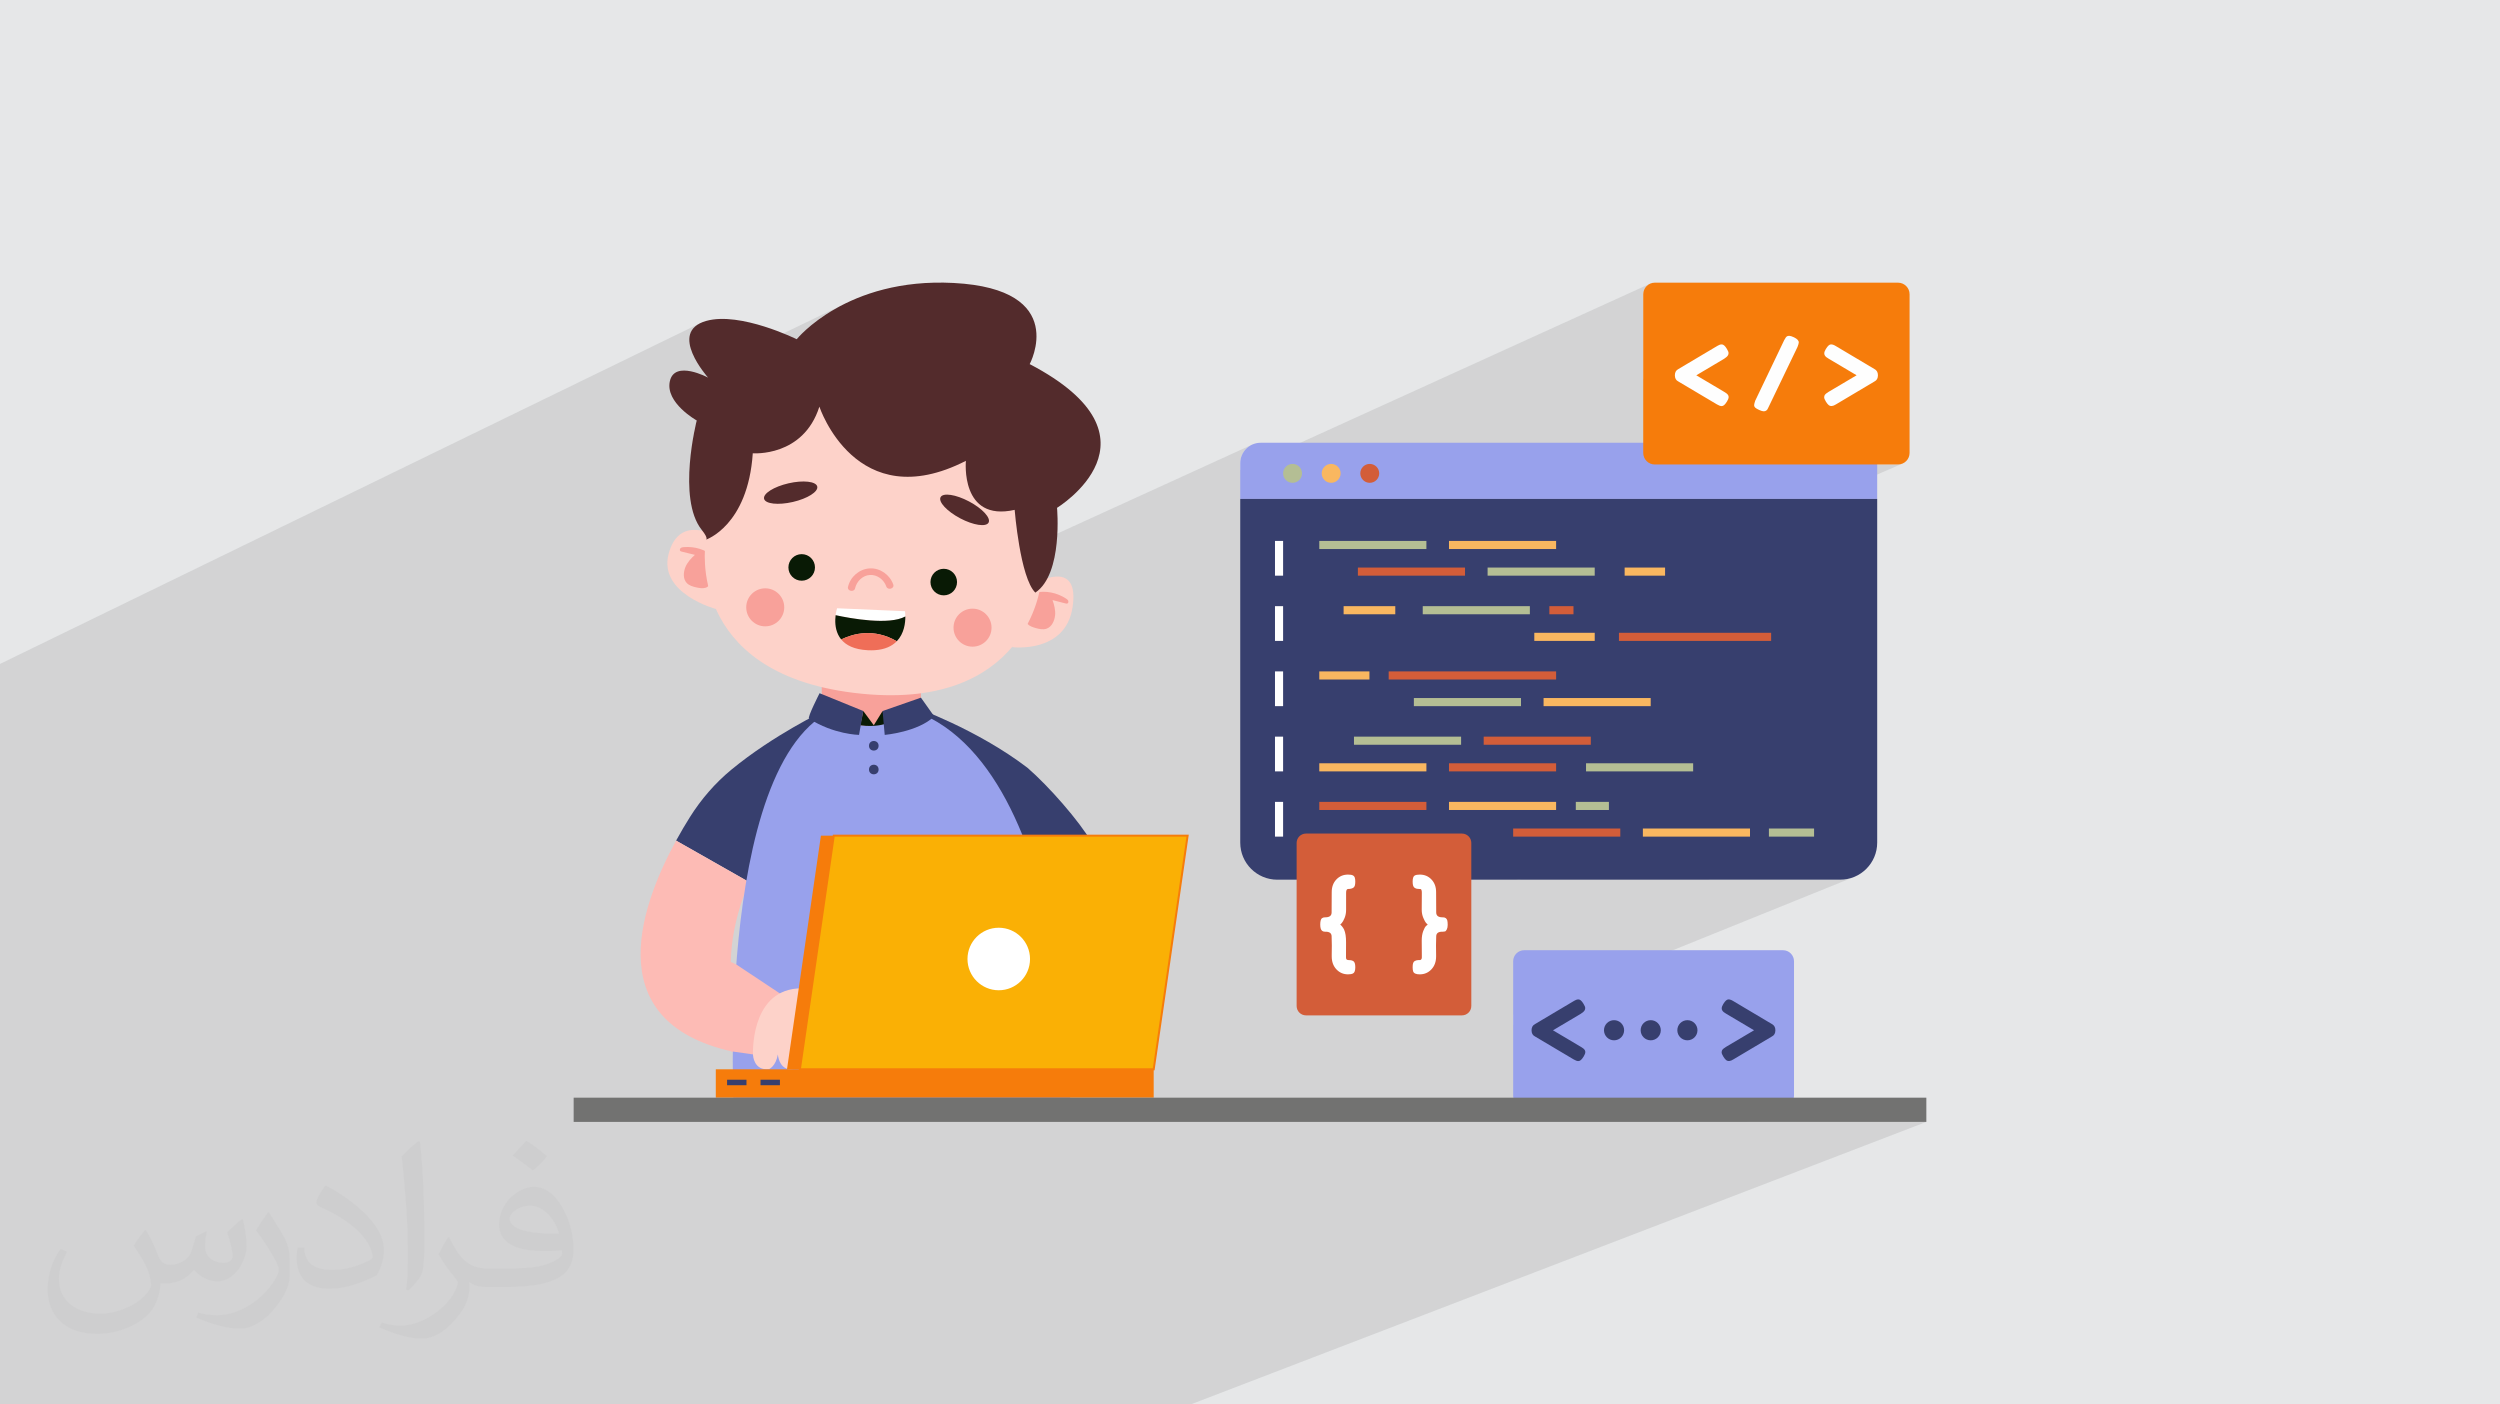 <?xml version="1.0" encoding="UTF-8"?>
<!DOCTYPE svg PUBLIC "-//W3C//DTD SVG 1.0//EN" "http://www.w3.org/TR/2001/REC-SVG-20010904/DTD/svg10.dtd">
<!-- Creator: CorelDRAW -->
<svg xmlns="http://www.w3.org/2000/svg" xml:space="preserve" width="94.192mm" height="52.917mm" version="1.0" style="shape-rendering:geometricPrecision; text-rendering:geometricPrecision; image-rendering:optimizeQuality; fill-rule:evenodd; clip-rule:evenodd"
viewBox="0 0 9404.92 5283.66"
 xmlns:xlink="http://www.w3.org/1999/xlink"
 xmlns:xodm="http://www.corel.com/coreldraw/odm/2003">
 <defs>
  <style type="text/css">
   <![CDATA[
    .str0 {stroke:#F67C0B;stroke-width:7.61;stroke-miterlimit:22.926}
    .fil18 {fill:#FEFEFE;fill-rule:nonzero}
    .fil19 {fill:#727271;fill-rule:nonzero}
    .fil9 {fill:#091A05;fill-rule:nonzero}
    .fil4 {fill:#373F6E;fill-rule:nonzero}
    .fil10 {fill:#532B2C;fill-rule:nonzero}
    .fil6 {fill:#98A1EC;fill-rule:nonzero}
    .fil15 {fill:#B4BE94;fill-rule:nonzero}
    .fil17 {fill:#D35D39;fill-rule:nonzero}
    .fil3 {fill:#EB9C51;fill-rule:nonzero}
    .fil12 {fill:#EF6E58;fill-rule:nonzero}
    .fil13 {fill:#F67C0B;fill-rule:nonzero}
    .fil7 {fill:#F8A19A;fill-rule:nonzero}
    .fil16 {fill:#F9B760;fill-rule:nonzero}
    .fil14 {fill:#FAB005;fill-rule:nonzero}
    .fil5 {fill:#FDBBB5;fill-rule:nonzero}
    .fil8 {fill:#FDD2C9;fill-rule:nonzero}
    .fil11 {fill:white;fill-rule:nonzero}
    .fil2 {fill:#373435;fill-opacity:0.031}
    .fil1 {fill:#2B2A29;fill-opacity:0.102}
    .fil0 {fill:#E6E7E8}
   ]]>
  </style>
 </defs>
 <g id="Layer_x0020_1">
  <polygon class="fil0" points="-0,0 9404.92,0 9404.92,5283.66 -0,5283.66 "/>
  <polygon class="fil1" points="1310.55,5283.66 1301.89,5283.66 1285.96,5283.66 1277.66,5283.66 1277.56,5283.66 1274.04,5283.66 1270.91,5283.66 1265.99,5283.66 1259.95,5283.66 1235.84,5283.66 1228.68,5283.66 1207.88,5283.66 1157.37,5283.66 1157.23,5283.66 1135.26,5283.66 1123.55,5283.66 1113.02,5283.66 1112.45,5283.66 1109.03,5283.66 1077.96,5283.66 1053.09,5283.66 1039.74,5283.66 1039.07,5283.66 1029.9,5283.66 1016.99,5283.66 999.44,5283.66 999.05,5283.66 997.69,5283.66 979.48,5283.66 949.64,5283.66 939.46,5283.66 935.7,5283.66 926.07,5283.66 884.5,5283.66 873.55,5283.66 872.59,5283.66 767.8,5283.66 761.86,5283.66 728.49,5283.66 717.42,5283.66 707.35,5283.66 700.15,5283.66 700.02,5283.66 693.9,5283.66 685.35,5283.66 674.73,5283.66 667.39,5283.66 657.37,5283.66 655,5283.66 652.51,5283.66 649.16,5283.66 645.43,5283.66 642.21,5283.66 640.94,5283.66 635.84,5283.66 631.59,5283.66 625.35,5283.66 620.12,5283.66 606.16,5283.66 603.95,5283.66 596.46,5283.66 595.12,5283.66 592.64,5283.66 591.24,5283.66 569.76,5283.66 559.68,5283.66 542.7,5283.66 536.26,5283.66 512.63,5283.66 509.14,5283.66 508.1,5283.66 467.85,5283.66 467.53,5283.66 456.85,5283.66 451.15,5283.66 450.73,5283.66 443.12,5283.66 441.56,5283.66 439.07,5283.66 407.91,5283.66 394.34,5283.66 373.43,5283.66 348.04,5283.66 325.71,5283.66 313.84,5283.66 235.95,5283.66 200.4,5283.66 143.04,5283.66 136.33,5283.66 126.66,5283.66 105.71,5283.66 91.26,5283.66 90.13,5283.66 83.93,5283.66 72.56,5283.66 68.62,5283.66 52.5,5283.66 45.61,5283.66 42.09,5283.66 29.67,5283.66 27.54,5283.66 21.59,5283.66 16.43,5283.66 8.22,5283.66 2.02,5283.66 1.71,5283.66 -0,5283.66 -0,5280.91 -0,5279.67 -0,5278.34 -0,5276.12 -0,5273.36 -0,5271.79 -0,5269.84 -0,5264.29 -0,5263.28 -0,5259.57 -0,5258.77 -0,5257.67 -0,5253.7 -0,5252.34 -0,5248.62 -0,5247.39 -0,5244.07 -0,5240.24 -0,5237.77 -0,5227.29 -0,5223.21 -0,5219.21 -0,5211.29 -0,5209.95 -0,5199.37 -0,5189.93 -0,5184.9 -0,5176.82 -0,5169.27 -0,5163.3 -0,5161.87 -0,5157.83 -0,5157.73 -0,5150.28 -0,5145.21 -0,5140.89 -0,5133.94 -0,5128.43 -0,5118.1 -0,5106.83 -0,5101.7 -0,5086.67 -0,5081.61 -0,5074.72 -0,5069.84 -0,5063.11 -0,5053.98 -0,5041.22 -0,5036.21 -0,5006.48 -0,5003.47 -0,4997.67 -0,4997.26 -0,4990.06 -0,4978.25 -0,4965.08 -0,4963.92 -0,4963.23 -0,4955.46 -0,4923.54 -0,4921.02 -0,4920.88 -0,4905.96 -0,4876.75 -0,4874.83 -0,4871.49 -0,4860.5 -0,4848.6 -0,4848.15 -0,4844.63 -0,4844.46 -0,4841.09 -0,4828.78 -0,4809.92 -0,4808.74 -0,4794.8 -0,4793.97 -0,4790.31 -0,4781.78 -0,4774.12 -0,4766.68 -0,4757.12 -0,4747.29 -0,4692.94 -0,4639.38 -0,4629.99 -0,4627.33 -0,4625.65 -0,4612.47 -0,4603.09 -0,4591.66 -0,4585.62 -0,4585.23 -0,4578.77 -0,4558.95 -0,4558.53 -0,4558.31 -0,4538.98 -0,4536.01 -0,4525.32 -0,4523.85 -0,4508.66 -0,4505.39 -0,4498.28 -0,4493.9 -0,4478.66 -0,4478.43 -0,4475.81 -0,4470.09 -0,4445.82 -0,4439.51 -0,4438.86 -0,4418.25 -0,4412.33 -0,4406.07 -0,4400.11 -0,4399.79 -0,4399.31 -0,4391.48 -0,4379.46 -0,4373.89 -0,4368.78 -0,4365.06 -0,4356.21 -0,4356.19 -0,4355.35 -0,4337.14 -0,4315.9 -0,4314.89 -0,4303.06 -0,4295.99 -0,4290.81 -0,4279.24 -0,4274.32 -0,4267.93 -0,4266.02 -0,4263.96 -0,4261.04 -0,4254.03 -0,4251.92 -0,4247.58 -0,4242.07 -0,4235.18 -0,4234.47 -0,4223.98 -0,4220.39 -0,4218.94 -0,4213.8 -0,4211.24 -0,4200.58 -0,4200.57 -0,4197.13 -0,4197.09 -0,4195.12 -0,4195.05 -0,4192 -0,4190.58 -0,4184.81 -0,4180.97 -0,4179.32 -0,4177.96 -0,4164.56 -0,4144.45 -0,4135.29 -0,4134.32 -0,4134.22 -0,4131.94 -0,4101.48 -0,4087.64 -0,4082.7 -0,4081.06 -0,4079.73 -0,4076.74 -0,4075.11 -0,4072.13 -0,4071.85 -0,4071.73 -0,4065.45 -0,4060.3 -0,4056.05 -0,4044.82 -0,4017.83 -0,4006.64 -0,4002.58 -0,3992.19 -0,3989.1 -0,3959.99 -0,3959.73 -0,3950.08 -0,3947.49 -0,3943.05 -0,3942.76 -0,3915.64 -0,3891.06 -0,3870.08 -0,3870.07 -0,3867.47 -0,3862.09 -0,3851.19 -0,3848.21 -0,3848.15 -0,3822.85 -0,3794.32 -0,3760.46 -0,3754.18 -0,3749.77 -0,3739.39 -0,3732.21 -0,3696.18 -0,3691.43 -0,3686.45 -0,3679.04 -0,3673.46 -0,3664.54 -0,3645.03 -0,3639 -0,3582.81 -0,3538.68 -0,3537.94 -0,3507.59 -0,3479.78 -0,3445.85 -0,3430.69 -0,3425.5 -0,3425.18 -0,3378.41 -0,3347.42 -0,3292.54 -0,3291.04 -0,3279.53 -0,3276 -0,3275.63 -0,3275.56 -0,3265.17 -0,3264.33 -0,3262.98 -0,3233.81 -0,3212.03 -0,3207.04 -0,3079.51 -0,3047.91 -0,3010.74 -0,3004.61 -0,2994.92 -0,2901.81 -0,2837.04 -0,2719.52 -0,2704.43 -0,2676.33 -0,2651.26 -0,2630.91 -0,2497.66 2632.98,1216.34 2615.06,1228.16 2602.9,1242.16 2595.83,1257.91 2593.17,1274.94 2594.27,1292.82 2598.45,1311.11 2605.03,1329.35 2613.33,1347.12 2622.72,1363.96 2632.49,1379.42 2642,1393.06 2646.58,1399.16 3179.82,1141.83 3159.84,1152.06 3141.03,1162.42 3123.41,1172.85 3106.97,1183.25 3091.69,1193.54 3077.57,1203.62 3064.62,1213.4 3052.83,1222.81 3042.17,1231.74 3032.67,1240.1 3024.3,1247.82 3017.07,1254.79 3010.96,1260.94 3005.98,1266.17 3002.11,1270.4 2999.35,1273.52 2997.7,1275.46 2997.15,1276.13 2532.78,1499.77 2535.28,1504.25 2543.87,1516.46 2553.43,1527.87 2563.59,1538.39 2573.95,1547.96 2584.17,1556.49 2593.84,1563.92 2602.61,1570.16 2610.08,1575.16 2615.88,1578.81 2619.63,1581.06 2620.97,1581.83 2620.76,1582.67 2620.15,1585.15 2619.19,1589.18 2617.93,1594.69 2616.41,1601.56 2614.66,1609.72 2612.75,1619.1 2610.71,1629.58 2608.59,1641.11 2606.42,1653.58 2605.76,1657.72 3045.77,1447.64 3026.64,1483.78 3006.62,1515.94 2986,1544.36 2965.08,1569.25 2944.14,1590.85 2933.1,1600.76 3082.48,1529.75 3082.89,1530.94 3084.12,1534.37 3086.22,1539.85 3089.18,1547.2 3093.06,1556.21 3097.87,1566.71 3103.63,1578.49 3110.38,1591.37 3118.14,1605.16 3126.93,1619.67 3136.78,1634.7 3147.71,1650.06 3159.76,1665.58 3172.94,1681.04 3187.28,1696.26 3202.81,1711.06 3219.56,1725.23 3237.54,1738.6 3256.78,1750.96 3258.43,1751.86 3767.9,1513 3767.4,1513.82 3765.9,1516.19 3763.43,1520.02 3760.02,1525.17 3755.67,1531.54 3750.42,1539.02 3744.28,1547.5 3737.26,1556.85 3729.4,1566.98 3720.71,1577.75 3711.21,1589.06 3700.93,1600.82 3689.87,1612.88 3678.07,1625.14 3665.55,1637.49 3652.32,1649.81 3638.4,1662 3623.81,1673.95 3608.59,1685.53 3592.73,1696.63 3576.28,1707.14 3559.23,1716.95 3541.63,1725.94 3397.53,1793.18 3400.24,1793.4 3429.06,1793.4 3459.34,1790.88 3491.11,1785.64 3524.41,1777.48 3559.25,1766.23 3590.53,1753.71 3633.68,1733.64 3633.48,1736.22 3633.12,1743.47 3632.98,1754.63 3633.41,1768.99 3634.8,1785.77 3637.48,1804.25 3641.85,1823.66 3648.26,1843.28 3657.08,1862.35 3668.68,1880.13 3683.42,1895.89 3701.68,1908.86 3723.8,1918.32 3750.18,1923.5 3781.17,1923.67 3817.12,1918.09 3817.36,1920.96 3818.11,1929.16 3819.38,1942.01 3821.19,1958.84 3823.59,1978.99 3826.59,2001.8 3830.2,2026.59 3834.47,2052.7 3837.85,2071 4712.68,1671.68 4699.64,1678.76 4688.26,1688.13 4678.89,1699.51 4671.81,1712.55 4667.32,1726.98 4665.77,1742.45 4665.77,1768.55 6208.36,1066.8 6200.96,1070.82 6194.51,1076.14 6189.19,1082.59 6185.18,1089.99 6182.64,1098.17 6181.75,1106.94 6181.75,1425.69 6467.44,1297.71 6468.5,1297.31 6469.45,1296.91 6470.44,1296.57 6471.48,1296.28 6472.56,1296.04 6473.69,1295.86 6474.85,1295.73 6476.06,1295.65 6477.3,1295.62 6479.6,1295.88 6481.92,1296.66 6484.26,1297.95 6486.62,1299.76 6489.01,1302.1 6491.4,1304.95 6493.83,1308.32 6496.28,1312.21 6497.78,1314.76 6499.09,1317.14 6500.2,1319.35 6501.11,1321.4 6501.81,1323.29 6502.32,1325.01 6502.62,1326.57 6502.72,1327.97 6502.68,1329.26 6502.57,1330.51 6502.39,1331.69 6502.13,1332.84 6501.79,1333.94 6501.38,1334.99 6500.9,1335.99 6500.34,1336.95 6499.46,1338.32 6498.33,1339.76 6496.96,1341.25 6495.35,1342.79 6493.49,1344.38 6491.38,1346.02 6489.04,1347.73 6486.45,1349.48 6462.73,1363.5 6442.03,1375.74 6424.35,1386.2 6409.72,1394.88 6398.1,1401.79 6389.52,1406.91 6383.96,1410.25 6381.43,1411.82 6386.91,1415.08 6723.6,1264.79 6724.32,1264.47 6725.12,1264.2 6725.99,1263.97 6726.95,1263.78 6727.98,1263.63 6729.09,1263.52 6730.29,1263.46 6731.56,1263.44 6732.98,1263.52 6734.6,1263.78 6736.43,1264.2 6738.47,1264.8 6740.71,1265.55 6743.15,1266.48 6745.81,1267.58 6748.67,1268.85 6752.96,1271.08 6756.67,1273.36 6759.82,1275.7 6762.39,1278.09 6764.39,1280.53 6765.82,1283.02 6766.68,1285.56 6766.97,1288.17 6766.9,1289.4 6766.67,1290.88 6766.3,1292.61 6765.78,1294.6 6765.12,1296.85 6764.3,1299.34 6763.33,1302.1 6762.22,1305.1 6734.35,1363.02 6883.58,1296.71 6885.93,1295.89 6888.23,1295.61 6890.3,1295.71 6892.43,1296.01 6894.62,1296.52 6896.88,1297.23 6899.2,1298.12 6901.58,1299.23 6904.03,1300.54 6906.53,1302.05 7051.19,1388.11 7054.37,1389.96 7057.12,1392.13 7059.45,1394.62 7061.36,1397.42 7062.84,1400.55 7063.9,1403.98 7064.53,1407.75 7064.74,1411.82 7064.53,1415.9 7063.92,1419.63 7062.89,1423.05 7061.44,1426.13 7059.58,1428.9 7057.31,1431.32 7054.62,1433.42 7051.52,1435.2 6906.87,1521.25 6902.66,1523.73 6898.66,1525.59 6394.24,1747.38 7140.23,1747.38 7149.01,1746.5 7157.18,1743.96 6850.06,1877.01 7061.96,1877.01 5894.72,2380.56 5999.28,2380.56 5999.28,2411.05 5732.38,2525.79 5752.44,2525.79 6090.41,2380.56 6662.95,2380.56 6662.95,2411.05 6156.32,2625.98 6209.86,2625.98 6209.86,2656.48 5938.73,2771.21 5984.57,2771.21 5984.57,2801.71 5819.47,2871.41 5854.06,2871.41 5854.06,2901.91 5581.73,3016.63 5621.62,3016.63 5966.61,2871.41 6369.6,2871.41 6369.6,2901.91 6052.65,3034.06 6052.65,3047.13 5885.34,3116.84 6095.49,3116.84 6095.49,3147.34 5704.39,3309.38 5715.66,3309.38 6180.45,3116.84 6583.44,3116.84 6583.44,3146.05 6654.61,3116.84 6824.52,3116.84 6824.52,3147.34 6427.72,3309.38 6922.48,3309.38 6936.74,3308.66 6950.59,3306.54 6963.96,3303.11 6976.77,3298.42 5692.49,3817.51 5692.49,3856.9 5928.26,3761.79 5928.75,3761.61 5930.27,3761 5931.27,3760.66 5932.31,3760.37 5933.39,3760.13 5934.51,3759.95 5935.67,3759.82 5936.88,3759.74 5938.13,3759.71 5940.43,3759.97 5942.74,3760.75 5945.09,3762.04 5947.45,3763.86 5949.83,3766.19 5952.23,3769.04 5954.66,3772.41 5957.1,3776.3 5958.61,3778.85 5959.92,3781.24 5961.02,3783.45 5961.92,3785.5 5962.62,3787.39 5963.13,3789.11 5963.43,3790.67 5963.53,3792.06 5963.49,3793.35 5963.38,3794.6 5963.2,3795.78 5962.94,3796.93 5962.6,3798.03 5962.2,3799.08 5961.72,3800.08 5961.17,3801.04 5960.28,3802.41 5959.15,3803.85 5957.78,3805.34 5956.16,3806.89 5954.31,3808.47 5952.21,3810.12 5949.86,3811.82 5947.28,3813.57 5923.55,3827.59 5902.85,3839.83 5885.18,3850.29 5870.54,3858.97 5858.92,3865.88 5850.33,3871 5844.78,3874.34 5842.25,3875.91 5893.63,3906.41 6057.27,3840.83 6064.38,3838.62 6072.02,3837.85 6079.66,3838.62 6086.77,3840.83 6093.21,3844.32 6098.82,3848.95 6103.44,3854.55 6106.93,3860.99 6109.14,3868.1 6109.83,3874.96 6195.24,3840.83 6202.35,3838.62 6209.99,3837.85 6217.63,3838.62 6224.74,3840.83 6231.17,3844.32 6236.78,3848.95 6241.41,3854.55 6244.91,3860.99 6245.09,3861.58 6497.78,3760.8 6500.14,3759.98 6502.45,3759.7 6504.51,3759.8 6506.64,3760.1 6508.84,3760.61 6511.08,3761.31 6513.41,3762.21 6515.79,3763.32 6518.23,3764.63 6520.74,3766.14 6665.4,3852.2 6668.57,3854.05 6671.33,3856.22 6673.66,3858.71 6675.56,3861.51 6677.04,3864.64 6678.1,3868.07 6678.74,3871.84 6678.95,3875.91 6678.74,3879.99 6678.12,3883.72 6677.09,3887.14 6675.64,3890.22 6673.79,3892.99 6671.52,3895.41 6668.83,3897.51 6665.74,3899.29 6521.08,3985.34 6516.86,3987.82 6512.86,3989.68 6069.95,4164.28 6707.47,4164.28 6715.83,4163.44 6723.63,4161.01 6570.59,4220.57 7246.84,4220.57 4478.61,5283.66 3838.96,5283.66 3831.63,5283.66 3651.14,5283.66 3230.33,5283.66 3227.7,5283.66 3159.2,5283.66 3116.44,5283.66 3107.45,5283.66 3048.14,5283.66 3043.81,5283.66 2942.61,5283.66 2913.49,5283.66 2903.8,5283.66 2775.89,5283.66 2775.34,5283.66 2770.37,5283.66 2713.35,5283.66 2713.21,5283.66 2699.57,5283.66 2696.93,5283.66 2681.51,5283.66 2679.74,5283.66 2674.75,5283.66 2646.85,5283.66 2641.84,5283.66 2604,5283.66 2585.19,5283.66 2581.25,5283.66 2457.15,5283.66 2338.65,5283.66 2292.19,5283.66 2276.2,5283.66 2257.73,5283.66 2215.59,5283.66 2159.98,5283.66 2155.71,5283.66 2155.68,5283.66 2155.64,5283.66 2065.12,5283.66 2040.58,5283.66 1898.12,5283.66 1891.72,5283.66 1608.07,5283.66 1593.32,5283.66 1545.46,5283.66 1526.45,5283.66 1518.37,5283.66 1407.37,5283.66 1394.02,5283.66 1377.11,5283.66 1374.28,5283.66 1347.98,5283.66 "/>
  <path class="fil2" d="M548.54 4627.69c17.95,27.21 29.6,53.36 40.96,82.43 8.45,16.91 12.93,48.09 52.57,48.09 11.61,0 28.28,-3.42 43.06,-11.61 16.63,-8.73 29.32,-21.94 35.94,-42l15.85 -53.36 38.57 -19.02 2.64 2.64c-5.27,20.09 -6.59,39.36 -6.59,54.43 0,44.63 38.57,61.56 69.22,61.56 17.95,0 34.09,-8.73 34.09,-25.11 0,-21.13 -8.98,-57.06 -20.62,-89.29 17.95,-17.95 35.94,-35.94 56.53,-50.47l3.17 1.6c8.98,38.04 14,75.56 14,100.66 0,24.57 -10.83,51.79 -19.81,69.49 -18.49,34.87 -51.25,62.62 -90.87,62.62 -30.1,0 -63.65,-15.07 -86.66,-43.06l-1.32 0c-21.66,26.96 -55.22,51.25 -108.86,51.25l-16.63 0c-2.64,35.41 -10.29,60.49 -21.94,82.95 -31.95,62.34 -126.81,106.47 -216.1,106.47 -124.17,0 -186.51,-71.59 -186.51,-166.96 0,-58.91 19.27,-113.6 48.88,-152.42l24.29 10.04c-18.49,35.41 -30.91,68.68 -30.91,101.45 0,89.29 72.66,131.83 156.4,131.83 77.68,0 173.83,-49.41 191.28,-106.72 -6.59,-62.62 -30.1,-91.93 -66.04,-148.99 10.83,-19.02 24.83,-38.04 42.28,-58.38l3.17 0 0 0 0 0 -0.02 -0.09zm1432.13 -336.04c26.15,16.39 51.79,35.66 76.87,57.85 -14,19.81 -31.45,37.79 -53.11,53.64 -25.11,-20.34 -50.19,-37.79 -75.84,-56.27 17.42,-19.55 34.62,-38.29 52.04,-55.22l0 0 0 0 0 0 0 0 0 0 0.03 0zm13.47 244.11c-42.28,0 -76.87,27.75 -76.87,48.34 0,44.13 84.53,57.85 185.72,57.31 -12.68,-51.79 -57.06,-105.68 -108.86,-105.68l0.01 0.03zm-94.86 236.19c54.96,0 103.04,-1.6 139.74,-10.83 40.96,-10.29 75.56,-30.91 75.56,-45.17 0,-3.7 0,-8.19 -1.32,-11.89 -22.98,2.11 -49.41,2.11 -72.38,2.11 -74.49,0 -131.55,-16.91 -154.02,-58.66 -5.55,-11.61 -9.51,-24.57 -9.51,-39.36 0,-40.43 17.42,-79.79 48.09,-107 25.61,-22.45 53.89,-36.44 82.67,-36.44 52.04,0 93.51,41.75 122.57,107.54 15.85,35.94 26.68,77.4 26.68,129.72 0,34.87 -9.51,64.19 -31.17,85.85 -40.43,39.11 -114.92,53.89 -229.04,53.89l-51.79 0 0 0 -13.47 0c-28.28,0 -48.62,-5.02 -64.72,-17.42l-2.64 0c0.79,6.59 1.32,12.93 1.32,19.02 0,25.61 -8.45,58.38 -25.61,84.53 -50.72,75.3 -105.68,108.04 -153.24,108.04 -48.09,0 -107,-18.49 -160.11,-42.54l9.51 -18.49c17.17,7.13 40.96,11.89 73.7,11.89 85.85,0 198.66,-82.43 212.66,-163 -3.17,-6.59 -8.98,-15.32 -17.17,-24.57 -25.11,-29.85 -40.96,-54.68 -55.75,-80.83 12.68,-25.11 24.29,-45.17 35.13,-63.4l4.49 -0.53c36.72,74.77 69.99,117.55 144.23,117.55l11.61 0 0 0 53.89 0 0 0 0 0 0 0 0 0 0 0 0.09 0.01zm-371.98 79c6.34,-34.34 6.87,-72.91 6.87,-108.86l0 -53.36c0,-99.6 -12.68,-244.36 -22.98,-338.68 17.95,-19.27 43.06,-42 62.87,-57.31l5.81 1.6c13.47,118.62 16.63,256 16.63,383.06 0,33.3 -1.32,65.79 -4.49,89.55 -1.85,30.1 -19.27,52.83 -56.53,87.7l-8.19 -3.7zm-382.8 -157.19c1.85,46.77 24.83,83.49 105.15,83.49 49.93,0 92.19,-12.93 138.96,-35.13 8.45,-3.7 12.93,-8.73 12.93,-12.93 0,-29.32 -22.45,-68.15 -60.23,-103.55 -36.72,-33.3 -85.34,-62.62 -130.76,-82.18 -15.6,-6.59 -20.62,-13.47 -20.62,-20.09 0,-13.47 17.95,-41.75 32.77,-62.09l5.02 -0.53c52.04,27.21 110.17,67.64 153.24,112.53 39.11,41.47 63.4,83.49 63.4,129.19 0,33.81 -10.29,65.51 -26.96,95.11 -57.06,28.79 -117.83,50.72 -178.06,50.72 -73.17,0 -123.1,-34.34 -123.1,-114.92 0,-8.73 0,-22.19 3.17,-39.64l25.11 0 0 0 0 0 0 0 0 0 0 0 -0.02 0zm-132.37 -132.9l45.45 73.45c16.63,27.21 32.23,56.81 32.23,103.55l0 59.7c0,48.34 -30.91,100.13 -80.83,151.38 -39.11,34.62 -73.7,49.41 -105.68,49.41 -47.55,0 -101.98,-14.79 -164.85,-41.75l7.13 -18.49c19.81,5.27 42.79,9.77 71.06,9.77 90.36,-0.53 182.8,-66.57 225.08,-147.15 5.02,-9.26 6.87,-17.95 6.87,-24.04 0,-9.26 -5.02,-19.55 -8.98,-28.79 -22.98,-43.31 -48.62,-82.95 -76.87,-119.68 14.79,-23.25 29.6,-45.7 45.7,-67.9l3.7 0.53 0 0 0 0 0 0 0 0 0 0 -0.02 0.01z"/>
  <circle class="fil3" cx="6426.42" cy="3865.08" r="34.23"/>
  <circle class="fil3" cx="6384.31" cy="3975.07" r="12.53"/>
  <path class="fil4" d="M3099.04 2674.81c0,0 -11.85,56.37 -34.53,144.11l-223.96 512.13 -297.08 -168.67c18.15,-33.12 35.94,-62.94 51.83,-88.25 42.38,-67.48 94.82,-128.13 156.26,-178.82 157.92,-130.24 347.47,-220.51 347.47,-220.51z"/>
  <path class="fil5" d="M3850.07 3628.11l-93.97 43.85 3.15 16.45 52.44 274.7 0.55 2.94c19.92,-3.27 34.86,-22.54 52.98,-26.7l21.79 5.45c495.12,-113.46 324.38,-535.05 189.03,-782.42l-274.46 155.84c38.53,92.92 66.43,192.91 68.82,300.41l-20.26 9.45 -0.06 0.03z"/>
  <path class="fil4" d="M3731.97 3358.64c-136.54,-299.05 -292.38,-698.52 -292.38,-698.52 0,0 234.82,82.39 425.96,228.41 79.9,69.3 193.53,198.72 241.1,279.87l-374.68 190.24z"/>
  <path class="fil5" d="M2749.13 3618.64l114.28 53.32 -56.13 294.08c-563.58,-92.71 -404.13,-547.22 -263.81,-803.66l297.08 168.67 223.96 -512.13c-52.17,202.04 -307.96,464.45 -315.38,799.72z"/>
  <path class="fil6" d="M2758.99 4129.39c0,0 -65.36,-1463.68 483.56,-1484.51 776.71,-29.49 783.34,1500.89 783.34,1500.89l-1266.9 -16.38z"/>
  <path class="fil7" d="M3464.54 2670.31l0 0c-111.62,69.01 -254.58,81.66 -367.87,15.44l-5.35 -7.15 0 -297.37 373.22 0 0 289.08z"/>
  <path class="fil8" d="M2693.23 2291.1c0,0 -216.59,-58.15 -178.04,-206.86 38.56,-148.7 172.43,-70.11 172.43,-70.11l5.61 276.97z"/>
  <path class="fil8" d="M3807.17 2434.48c0,0 202.43,26.12 228.13,-151.96 25.7,-178.08 -128.51,-93.64 -128.51,-93.64l-99.63 245.6z"/>
  <path class="fil7" d="M3862.88 2320.16c15.41,-28.33 26.25,-59.11 32,-90.83 39.8,-8.28 80.94,0.24 115.13,22.24 3.45,2.23 7,4.79 8.59,8.59 1.6,3.78 0.3,9.07 -3.6,10.36 -2.06,0.69 -4.29,0.15 -6.4,-0.39 -16.39,-4.2 -32.77,-8.42 -49.17,-12.63 6.55,17.53 11.79,38.77 9.77,57.37 -2.28,20.87 -12.32,43.31 -32.13,50.24 -13.21,4.61 -27.76,1.32 -41.21,-2.53 -11.02,-3.16 -22.42,-6.95 -30.43,-15.14 -8.02,-8.19 -8.01,-17.21 -2.54,-27.29z"/>
  <path class="fil7" d="M2669.75 2188.2c-0.21,-32.24 4.76,-64.5 14.66,-95.18 -31.18,-26.09 -71.46,-38 -111.99,-34.75 -4.09,0.34 -8.43,0.93 -11.62,3.51 -3.2,2.59 -4.54,7.86 -1.71,10.84 1.49,1.58 3.71,2.16 5.82,2.68 16.44,4.02 32.87,8.05 49.31,12.07 -14.04,12.37 -28.7,28.61 -35.69,45.97 -7.84,19.47 -9.58,44 4.62,59.46 9.46,10.3 23.83,14.27 37.51,17.22 11.2,2.42 23.04,4.45 33.97,1.02 10.93,-3.43 15.19,-11.39 15.12,-22.86z"/>
  <path class="fil8" d="M2653.8 2047.53c0,0 173.49,-140.45 143.2,-371.77 0,0 149.63,-24.34 248.76,-228.12 0,0 81.34,257.07 315.41,303.89 234.08,46.81 406.71,-238.53 406.71,-238.53 0,0 45.27,564.82 122.37,655.71l24.78 30.28c0,0 -49.56,487.43 -702.23,407.57 -631.81,-77.32 -559.02,-559.03 -559.02,-559.03z"/>
  <circle class="fil9" cx="3015.94" cy="2134.62" r="49.97"/>
  <circle class="fil9" cx="3550.37" cy="2189.74" r="49.97"/>
  <path class="fil7" d="M3360.45 2199.07c-12.65,-36.66 -49.36,-62.91 -88.59,-60.78 -39.17,2.13 -73.12,31.73 -81.75,69.68 -3.67,16.15 23.1,20.95 26.61,5.5 6,-26.4 28.21,-48.86 56.14,-50.48 27.87,-1.62 52.69,18.14 61.52,43.71 5.15,14.95 31.48,8.05 26.07,-7.64z"/>
  <ellipse class="fil10" transform="matrix(0.113 -0.026 0.026 0.113 2974.45 1853.31)" rx="885.14" ry="310.73"/>
  <ellipse class="fil10" transform="matrix(0.054 -0.102 0.102 0.054 3628.75 1918.11)" rx="310.73" ry="885.14"/>
  <circle class="fil7" cx="2878.79" cy="2284.76" r="71.51"/>
  <circle class="fil7" cx="3658.64" cy="2361.23" r="71.51"/>
  <path class="fil10" d="M2639.89 1993.38c28.07,35.14 15.36,37.05 15.36,37.05 0,0 158.23,-51.62 176.69,-325.19 0,0 189.88,15.49 250.54,-175.49 0,0 137.14,415.51 551.2,203.88 0,0 -22.27,230.9 183.44,184.45 0,0 20.35,255.23 77.76,311.24 104.94,-70.04 81.65,-318.9 81.65,-318.9 0,0 429.88,-261.95 -102.85,-540.68 0,0 152.23,-282.41 -286.55,-305.28 -402.96,-21.01 -589.98,211.66 -589.98,211.66 0,0 -212.03,-104.56 -339.83,-68.99 -148.19,41.26 6.53,213.48 6.53,213.48 0,0 -125.46,-67.69 -143.77,13.07 -18.51,81.7 100.89,148.14 100.89,148.14 0,0 -75.08,293.9 18.92,411.56z"/>
  <path class="fil11" d="M3404.52 2299.34c0,0 1.26,7.75 1.36,19.73 -61.31,33.8 -204.85,7.68 -262.22,-4.75 2,-15.59 5.43,-26.05 5.43,-26.05l255.43 11.07z"/>
  <path class="fil9" d="M3405.88 2319.08c0.18,23.83 -4.19,64.32 -32.24,93.26 -85.71,-49.81 -163.18,-29.16 -209.04,-6.82 -18.94,-23.04 -23.02,-51.73 -22.25,-74.96 0.18,-5.83 0.67,-11.27 1.28,-16.26 57.39,12.44 200.96,38.56 262.25,4.77z"/>
  <path class="fil12" d="M3373.64 2412.34c-17.29,17.84 -43.6,31.32 -83.42,33.73 -7.91,0.49 -16.38,0.52 -25.39,0.09 -51.85,-2.54 -82.54,-19.09 -100.23,-40.64 45.87,-22.34 123.33,-42.99 209.04,6.82z"/>
  <path class="fil5" d="M2769.38 3628.09l208.88 138.63 -137.71 201.08 -90.44 -12.93c0,0 -20.9,-82.6 -19.81,-84.18 1.09,-1.58 -15.25,-125.74 -8.72,-139.9 6.54,-14.17 47.8,-102.69 47.8,-102.69z"/>
  <path class="fil8" d="M2998.23 3718.7c98.69,-8.43 178.87,54.18 206.43,79.61 17.8,16.45 30.28,44.11 38.72,70.24 10.52,32.62 -13.57,66.06 -47.85,66.03l-21.15 -0.03 2.66 25.26c0,0 7.48,49.63 -34.08,57.47 -41.55,7.84 -47.79,-46.45 -47.79,-46.45 0,0 -1.94,48.93 -37.42,45.92 -35.48,-3 -38.41,-49.65 -38.41,-49.65 0,0 -5.38,57.85 -47.44,55.5 -42.05,-2.35 -45.61,-55.97 -45.61,-55.97 -7.81,45.58 -33.55,55.48 -33.55,55.48 -57.54,6.45 -59.96,-52.87 -59.96,-52.87 0,0 -12.08,-235.39 165.45,-250.54z"/>
  <polygon class="fil5" points="4025.58,3558.89 3641.25,3766.72 3778.97,3967.79 4044.94,3887.56 "/>
  <path class="fil8" d="M3621.28 3718.7c-98.68,-8.43 -178.87,54.18 -206.42,79.61 -17.81,16.45 -30.29,44.11 -38.72,70.24 -10.53,32.62 13.57,66.06 47.84,66.03l21.16 -0.03 -2.67 25.26c0,0 -7.47,49.63 34.08,57.47 41.56,7.84 47.8,-46.45 47.8,-46.45 0,0 1.94,48.93 37.41,45.92 35.49,-3 38.41,-49.65 38.41,-49.65 0,0 5.38,57.85 47.44,55.5 42.06,-2.35 45.61,-55.97 45.61,-55.97 7.81,45.58 33.55,55.48 33.55,55.48 57.54,6.45 59.96,-52.87 59.96,-52.87 0,0 12.09,-235.39 -165.45,-250.54z"/>
  <circle class="fil4" cx="3287.17" cy="2805.6" r="18.05"/>
  <circle class="fil4" cx="3287.17" cy="2894.91" r="18.05"/>
  <path class="fil9" d="M3247.65 2674.81l39.52 53.55 33.09 -53.55 12.29 47.47c0,0 -37.27,14.78 -96.3,6.08l11.4 -53.55z"/>
  <path class="fil4" d="M3043.39 2703.39c-6.76,-4.34 39.8,-95.56 39.8,-95.56l164.46 66.98 -15.98 89.86c0,0 -95.12,-1.45 -188.28,-61.29z"/>
  <path class="fil4" d="M3320.26 2674.81l7.99 89.86c0,0 125,-10.83 186.31,-69.67l-50 -70.46 -144.29 50.27z"/>
  <polygon class="fil13" points="4419.32,3143.71 3088.24,3143.71 2960.64,4022.67 4291.71,4022.67 "/>
  <polygon class="fil14 str0" points="4467.75,3143.71 3136.68,3143.71 3009.07,4022.67 4340.15,4022.67 "/>
  <rect class="fil13" x="2692.8" y="4022.67" width="1647.35" height="106.72"/>
  <circle class="fil11" cx="3757.29" cy="3607.7" r="117.63"/>
  <rect class="fil4" x="2735.28" y="4061.89" width="72.97" height="20.69"/>
  <rect class="fil4" x="2861.08" y="4061.89" width="72.97" height="20.69"/>
  <path class="fil6" d="M7061.96 1877.01l-2396.19 0 0 -134.56c0,-42.43 34.39,-76.81 76.81,-76.81l2242.55 0c42.43,0 76.81,34.39 76.81,76.81l0 134.56 0.01 0z"/>
  <path class="fil4" d="M6922.48 3309.38l-2117.24 0c-77.02,0 -139.47,-62.45 -139.47,-139.47l0 -1292.9 2396.19 0 0 1292.9c0,77.02 -62.45,139.47 -139.48,139.47z"/>
  <circle class="fil15" cx="4862.54" cy="1780.78" r="35.58"/>
  <circle class="fil16" cx="5007.76" cy="1780.78" r="35.58"/>
  <circle class="fil17" cx="5152.99" cy="1780.78" r="35.58"/>
  <rect class="fil11" x="4796.47" y="2034.93" width="30.5" height="130.7"/>
  <rect class="fil11" x="4796.47" y="2280.35" width="30.5" height="130.7"/>
  <rect class="fil11" x="4796.47" y="2525.78" width="30.5" height="130.7"/>
  <rect class="fil11" x="4796.47" y="2771.21" width="30.5" height="130.7"/>
  <rect class="fil11" x="4796.47" y="3016.64" width="30.5" height="130.7"/>
  <rect class="fil15" x="4963.11" y="2034.93" width="402.99" height="30.5"/>
  <rect class="fil16" x="5451.06" y="2034.93" width="402.99" height="30.5"/>
  <rect class="fil17" x="5108.33" y="2135.13" width="402.99" height="30.5"/>
  <rect class="fil16" x="6111.83" y="2135.13" width="152.12" height="30.5"/>
  <rect class="fil15" x="5596.28" y="2135.13" width="402.99" height="30.5"/>
  <rect class="fil16" x="5054.6" y="2280.35" width="194.42" height="30.5"/>
  <rect class="fil17" x="5828.64" y="2280.35" width="90.76" height="30.5"/>
  <rect class="fil15" x="5352.31" y="2280.35" width="402.99" height="30.5"/>
  <rect class="fil16" x="5772.01" y="2380.56" width="227.27" height="30.5"/>
  <rect class="fil17" x="6090.41" y="2380.56" width="572.54" height="30.5"/>
  <rect class="fil16" x="4963.11" y="2525.78" width="188.7" height="30.5"/>
  <rect class="fil17" x="5224.15" y="2525.78" width="629.91" height="30.5"/>
  <rect class="fil15" x="5318.91" y="2625.99" width="402.99" height="30.5"/>
  <rect class="fil16" x="5806.86" y="2625.99" width="402.99" height="30.5"/>
  <rect class="fil15" x="5093.63" y="2771.21" width="402.99" height="30.5"/>
  <rect class="fil17" x="5581.58" y="2771.21" width="402.99" height="30.5"/>
  <rect class="fil16" x="4963.11" y="2871.42" width="402.99" height="30.5"/>
  <rect class="fil17" x="5451.06" y="2871.42" width="402.99" height="30.5"/>
  <rect class="fil15" x="5966.6" y="2871.42" width="402.99" height="30.5"/>
  <rect class="fil17" x="4963.11" y="3016.64" width="402.99" height="30.5"/>
  <rect class="fil16" x="5451.06" y="3016.64" width="402.99" height="30.5"/>
  <rect class="fil15" x="5928.12" y="3016.64" width="124.53" height="30.5"/>
  <rect class="fil17" x="5692.49" y="3116.84" width="402.99" height="30.5"/>
  <rect class="fil16" x="6180.45" y="3116.84" width="402.99" height="30.5"/>
  <rect class="fil15" x="6654.6" y="3116.84" width="169.91" height="30.5"/>
  <path class="fil13" d="M7140.23 1747.38l-914.91 0c-24.05,0 -43.56,-19.51 -43.56,-43.56l0 -596.88c0,-24.05 19.51,-43.56 43.56,-43.56l914.91 0c24.06,0 43.56,19.51 43.56,43.56l0 596.88c0,24.05 -19.5,43.56 -43.56,43.56z"/>
  <path class="fil18" d="M6314.01 1435.2c-8.81,-4.29 -13.21,-12.08 -13.21,-23.37 0,-11.29 4.51,-19.2 13.55,-23.71 77.47,-45.85 121.97,-72.28 133.48,-79.28 11.52,-7 18.41,-10.84 20.67,-11.52 2.49,-1.13 5.42,-1.69 8.81,-1.69 6.1,0 12.42,5.53 18.97,16.59 4.29,7 6.44,12.25 6.44,15.76 0,3.5 -0.79,6.49 -2.38,8.98 -2.03,3.61 -6.66,7.79 -13.89,12.53 -67.31,39.76 -102.32,60.54 -105.02,62.35l105.02 62.34c4.28,2.49 7.34,4.52 9.15,6.09 4.97,4.07 7.46,8.47 7.46,13.22 0,4.51 -1.99,9.98 -5.93,16.43 -3.95,6.44 -7.51,11.01 -10.67,13.72 -3.17,2.72 -6.43,4.07 -9.82,4.07 -4.52,0 -10.39,-2.15 -17.62,-6.44l-145 -86.05z"/>
  <path class="fil18" d="M6653.48 1531.07c-1.82,3.83 -3.23,6.66 -4.24,8.47 -1.02,1.81 -2.71,3.56 -5.08,5.25 -2.37,1.7 -5.47,2.54 -9.32,2.54 -3.83,0 -9.49,-1.69 -16.93,-5.07 -7.45,-3.39 -12.48,-6.39 -15.08,-8.99 -2.6,-2.6 -3.89,-5.47 -3.89,-8.64 0,-3.16 1.36,-8.81 4.06,-16.93l109.08 -228c4.29,-8.58 8.14,-13.55 11.52,-14.91 1.81,-0.9 4.46,-1.35 7.96,-1.35 3.5,0 9.21,1.81 17.11,5.41 12.19,5.88 18.29,12.31 18.29,19.32 0,2.94 -1.58,8.58 -4.74,16.93l-108.75 225.97z"/>
  <path class="fil18" d="M7051.19 1388.11c9.03,4.51 13.55,12.42 13.55,23.71 0,11.29 -4.4,19.08 -13.22,23.37l-144.65 86.05c-11.52,7.46 -20.79,8.25 -27.79,2.37 -3.17,-2.71 -6.43,-6.77 -9.82,-12.19 -4.52,-7.45 -6.78,-12.87 -6.78,-16.27 0,-3.38 0.68,-6.32 2.04,-8.81 2.48,-3.83 7.33,-7.91 14.56,-12.2l105.36 -62.34 -105.02 -62.34c-4.06,-2.48 -7.11,-4.51 -9.15,-6.09 -4.97,-4.29 -7.45,-8.93 -7.45,-13.9 0,-4.51 1.92,-9.93 5.76,-16.26 6.99,-11.74 13.55,-17.62 19.64,-17.62 5.42,0 11.52,2.16 18.3,6.44l144.66 86.06z"/>
  <path class="fil6" d="M6707.47 4164.28l-973.44 0c-22.95,0 -41.54,-18.59 -41.54,-41.54l0 -506.54c0,-22.94 18.59,-41.53 41.54,-41.53l973.44 -0.01c22.94,0 41.53,18.6 41.53,41.54l0 506.54c0,22.95 -18.59,41.54 -41.53,41.54z"/>
  <path class="fil4" d="M5774.84 3899.29c-8.81,-4.29 -13.21,-12.08 -13.21,-23.37 0,-11.29 4.51,-19.2 13.55,-23.71 77.46,-45.85 121.96,-72.28 133.48,-79.28 11.52,-7 18.4,-10.84 20.67,-11.52 2.48,-1.13 5.42,-1.69 8.81,-1.69 6.1,0 12.42,5.53 18.97,16.59 4.28,7.01 6.43,12.26 6.43,15.76 0,3.5 -0.79,6.49 -2.37,8.98 -2.04,3.61 -6.67,7.8 -13.89,12.53 -67.31,39.76 -102.32,60.54 -105.03,62.35l105.03 62.34c4.28,2.49 7.33,4.51 9.15,6.09 4.96,4.07 7.45,8.48 7.45,13.22 0,4.51 -1.98,9.98 -5.92,16.43 -3.95,6.44 -7.52,11.01 -10.67,13.72 -3.17,2.72 -6.43,4.07 -9.83,4.07 -4.52,0 -10.39,-2.15 -17.61,-6.44l-145 -86.05z"/>
  <path class="fil4" d="M6665.4 3852.2c9.04,4.51 13.55,12.42 13.55,23.71 0,11.29 -4.4,19.08 -13.21,23.37l-144.66 86.05c-11.51,7.46 -20.78,8.24 -27.78,2.37 -3.17,-2.71 -6.44,-6.77 -9.83,-12.19 -4.51,-7.46 -6.77,-12.88 -6.77,-16.27 0,-3.38 0.68,-6.32 2.03,-8.81 2.49,-3.84 7.34,-7.91 14.57,-12.2l105.36 -62.34 -105.02 -62.34c-4.06,-2.48 -7.12,-4.51 -9.15,-6.09 -4.97,-4.29 -7.46,-8.93 -7.46,-13.9 0,-4.51 1.92,-9.93 5.76,-16.26 7,-11.74 13.55,-17.62 19.65,-17.62 5.42,0 11.52,2.15 18.29,6.44l144.66 86.06z"/>
  <circle class="fil4" cx="6072.02" cy="3875.74" r="37.89"/>
  <circle class="fil4" cx="6209.99" cy="3875.74" r="37.89"/>
  <circle class="fil4" cx="6347.95" cy="3875.74" r="37.89"/>
  <path class="fil17" d="M5499.72 3819.82l-586.57 0c-19.48,0 -35.28,-15.8 -35.28,-35.28l0 -613.44c0,-19.49 15.79,-35.29 35.28,-35.29l586.57 0c19.49,0 35.29,15.8 35.29,35.29l0 613.44c0,19.48 -15.8,35.28 -35.29,35.28z"/>
  <path class="fil11" d="M5009.92 3591.07l0.37 -34.94c0,-16.03 -0.25,-27.05 -0.75,-33.06 0,-12.02 -7.51,-18.02 -22.54,-18.02l-2.26 0c-8.52,0 -13.9,-3.88 -16.16,-11.64 -1.26,-4 -1.88,-9.15 -1.88,-15.41 0,-6.26 0.57,-11.39 1.69,-15.4 1.13,-4 2.7,-6.76 4.7,-8.27 3.25,-2.26 7.01,-3.37 11.27,-3.37l1.5 -0.01c15.78,0 23.66,-6.13 23.66,-18.4 0.25,-45.83 0.38,-71.37 0.38,-76.63 0,-19.28 5.82,-35.06 17.46,-47.34 11.65,-12.26 26.23,-18.4 43.76,-18.4 8.27,0 14.28,0.94 18.03,2.82 3.75,1.88 6.26,4.76 7.52,8.64 1.25,3.89 1.88,8.96 1.88,15.22 0,6.27 -0.63,11.34 -1.88,15.22 -1.26,3.88 -3.38,6.57 -6.39,8.08 -4.76,2.76 -11.02,4.13 -18.78,4.13 -5.01,0 -7.51,4.88 -7.51,14.65l0 63.86c0,11.02 -1.88,21.17 -5.63,30.42 -3.76,9.28 -7.39,15.78 -10.89,19.53l-5.64 5.64c1.51,0.75 3.82,3.01 6.95,6.76 3.14,3.75 5.69,7.77 7.7,12.02 5.01,11.27 7.46,27.05 7.33,47.33 -0.13,20.29 -0.19,36.43 -0.19,48.47l0 9.01c0,3.02 0.63,5.38 1.89,7.14 1.75,1.76 4.31,2.64 7.7,2.64 3.37,0 6.25,0.18 8.64,0.56 2.38,0.38 5.19,1.32 8.46,2.82 5.5,2.76 8.26,10.52 8.26,23.29 0,13.02 -2.89,20.91 -8.64,23.66 -4.51,2.26 -10.65,3.38 -18.41,3.38 -17.53,0 -32.18,-6.27 -43.95,-18.79 -11.77,-12.52 -17.65,-28.68 -17.65,-48.46l0 -7.14 0 0z"/>
  <path class="fil11" d="M5402.22 3556.14l0.37 34.94 0 7.14c0,19.78 -5.89,35.94 -17.65,48.46 -11.77,12.52 -26.43,18.79 -43.95,18.79 -14.03,0 -22.3,-3.76 -24.79,-11.27 -1.26,-4.01 -1.88,-9.27 -1.88,-15.78 0,-6.52 0.62,-11.64 1.88,-15.41 1.25,-3.75 3.37,-6.38 6.39,-7.89 4.5,-2.25 8.95,-3.37 13.33,-3.37 4.38,0 6.95,-0.07 7.7,-0.19 0.75,-0.13 1.82,-1.01 3.2,-2.63 1.38,-1.64 2.07,-3.95 2.07,-6.95l0 -9.02 -0.38 -54.85c0,-13.77 1.88,-25.6 5.64,-35.5 3.75,-9.9 7.51,-16.47 11.26,-19.72l5.64 -4.51c-1.76,-1.5 -3.88,-3.62 -6.39,-6.38 -2.51,-2.76 -5.82,-8.89 -9.95,-18.41 -4.13,-9.52 -6.2,-19.78 -6.2,-30.8l0.38 -63.85c0,-8.27 -1.38,-13.02 -4.13,-14.28 -1.01,-0.25 -3.08,-0.37 -6.2,-0.37 -3.14,0 -5.88,-0.25 -8.26,-0.76 -2.39,-0.5 -5.01,-1.56 -7.89,-3.2 -2.89,-1.62 -4.95,-4.37 -6.2,-8.26 -1.26,-3.87 -1.88,-8.96 -1.88,-15.22 0,-6.25 0.62,-11.32 1.88,-15.22 1.25,-3.87 3.25,-6.57 6.01,-8.07 4.5,-2.26 10.89,-3.38 19.15,-3.38 17.53,0 32.12,6.14 43.76,18.41 11.64,12.27 17.46,28.05 17.46,47.33l0.38 76.63c0,12.27 7.89,18.41 23.66,18.41l1.51 -0.01c8.76,0 14.27,3.88 16.52,11.65 1,4 1.51,9.58 1.51,16.71 0,7.14 -1.13,12.9 -3.38,17.27 -2.26,4.38 -4.5,6.89 -6.76,7.52 -2.26,0.62 -5.01,0.94 -8.27,0.94l-2.25 0c-15.03,0 -22.55,6 -22.55,18.02 -0.5,6 -0.74,17.03 -0.74,33.05z"/>
  <rect class="fil19" x="2158.08" y="4129.39" width="5088.76" height="91.18"/>
 </g>
</svg>
